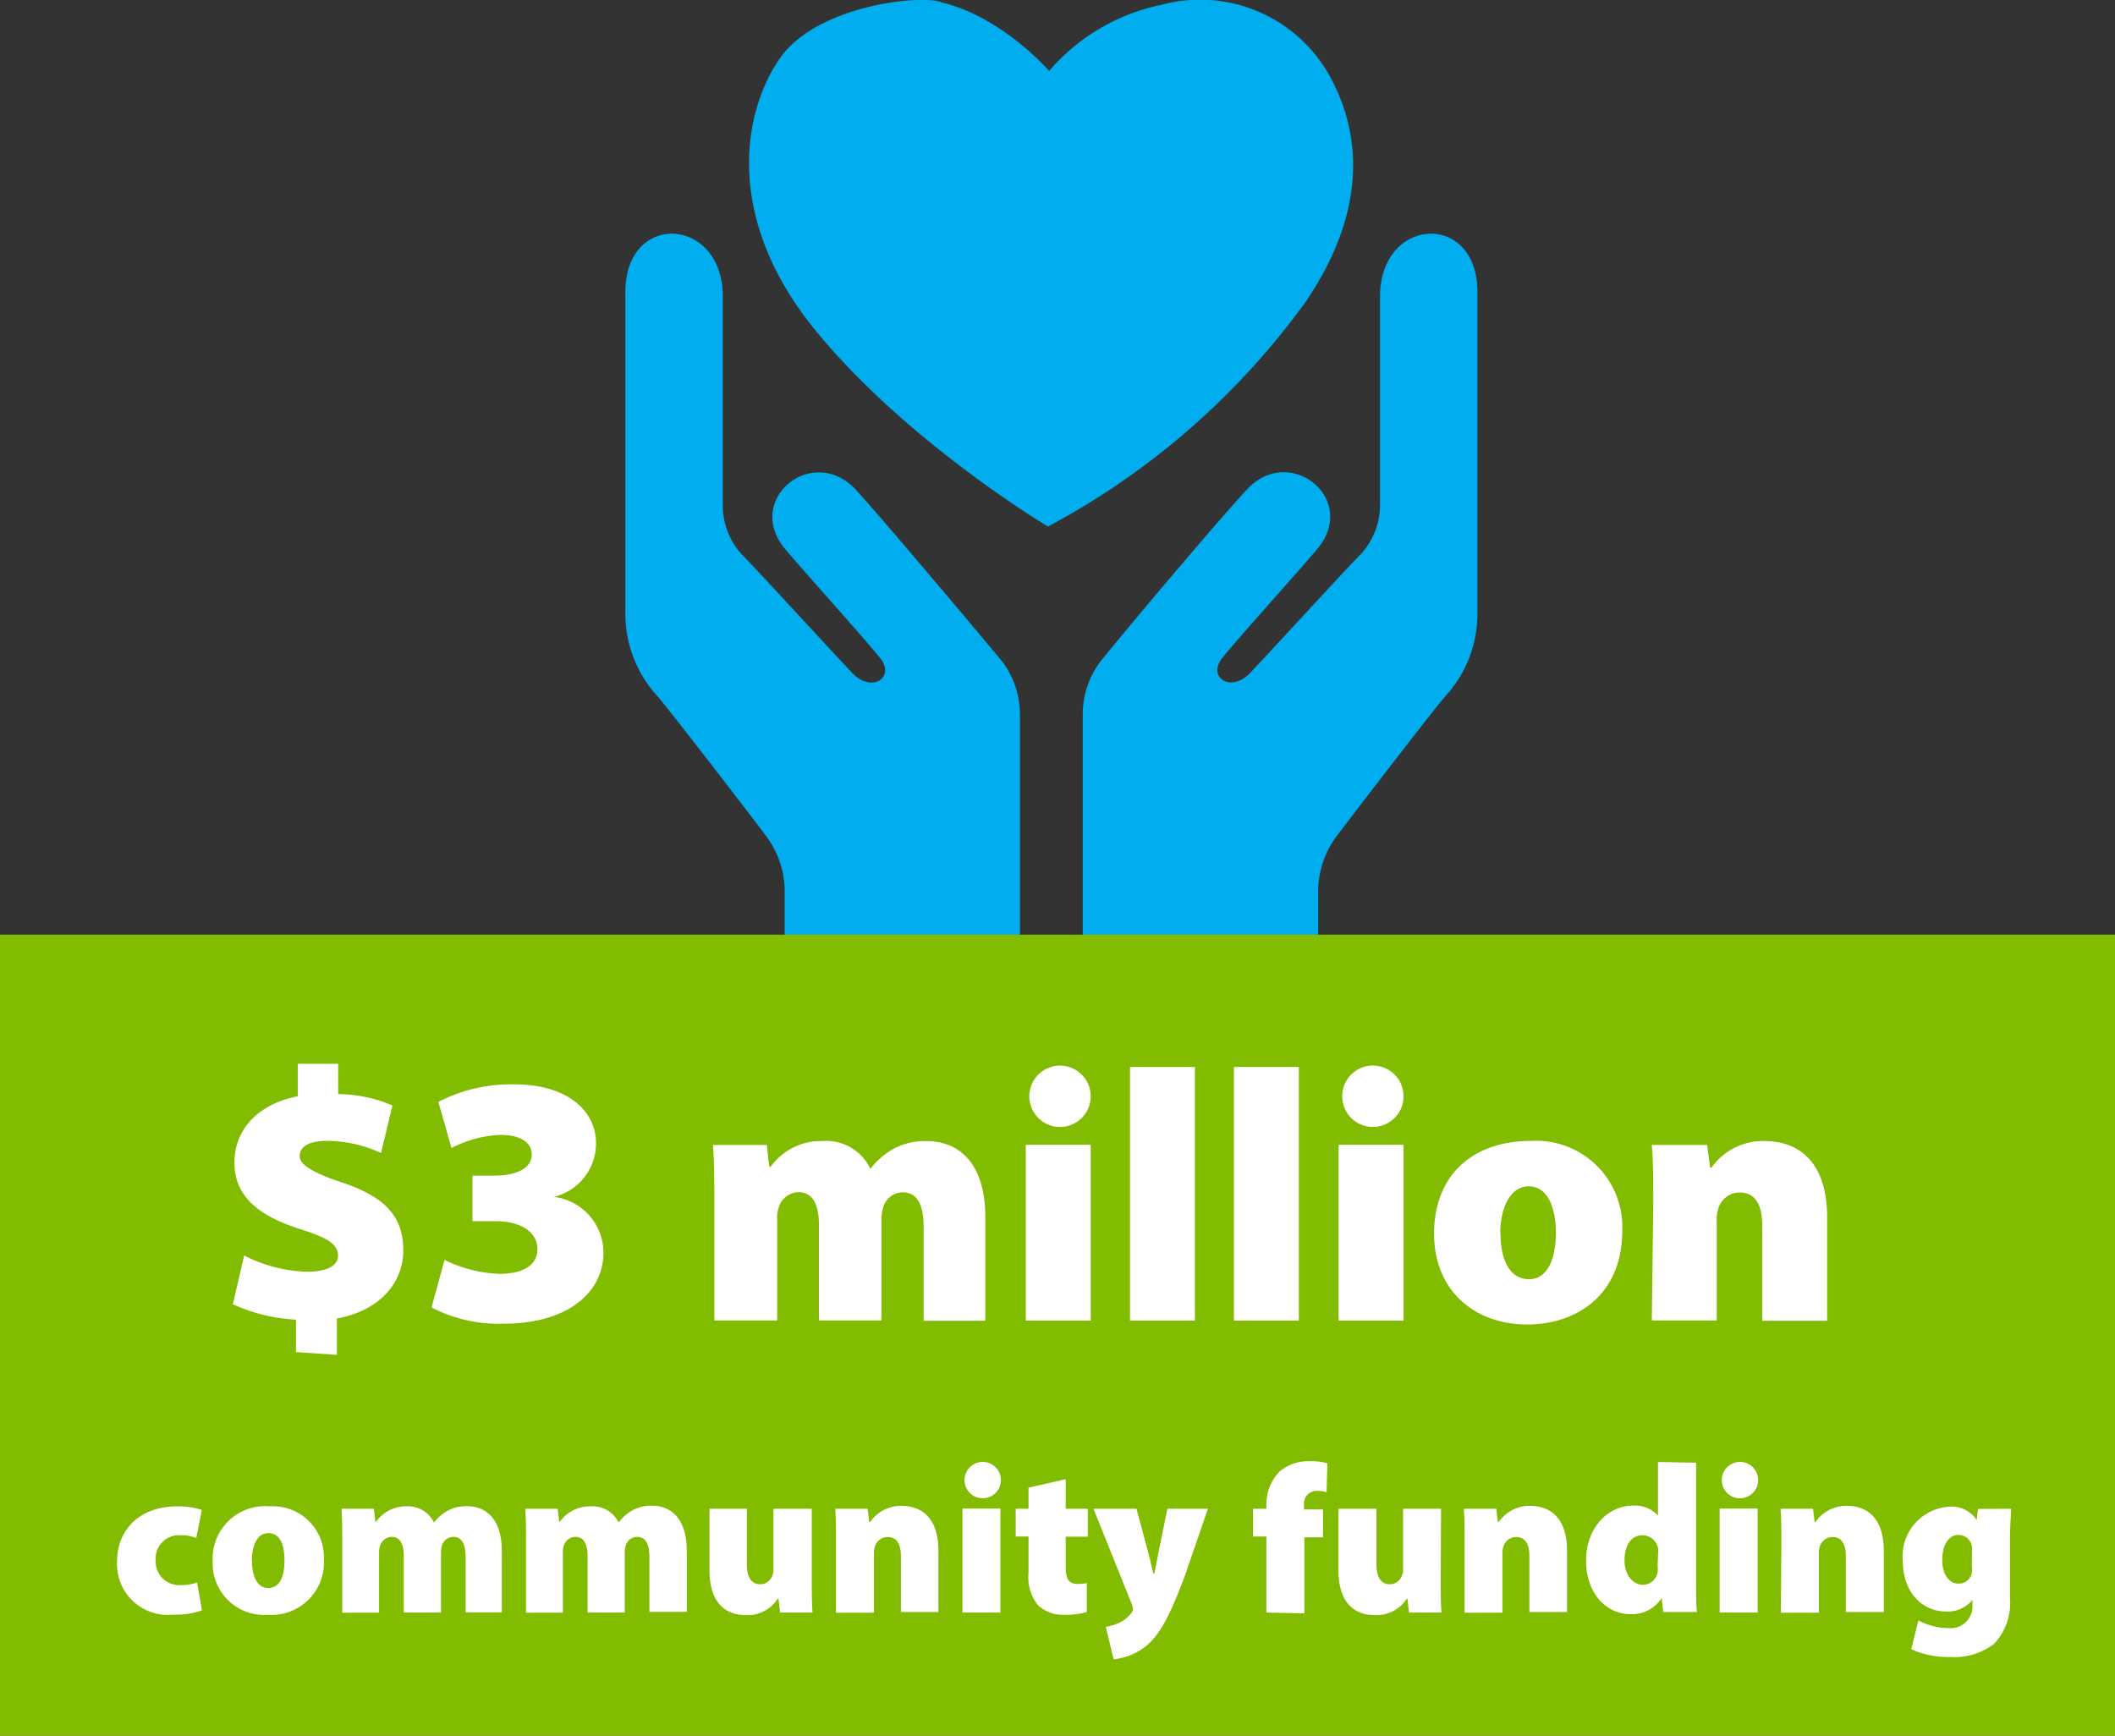 <svg xmlns="http://www.w3.org/2000/svg" xmlns:xlink="http://www.w3.org/1999/xlink" viewBox="0 0 130.27 106.9"><rect x="0" y="0" width="130.27" height="106.9" fill="#333333" stroke="none"/><defs><style>.a{fill:none;}.b{clip-path:url(#a);}.c{fill:#00aeef;}.d{fill:#81bc00;}.e{fill:#fff;}</style><clipPath id="a"><rect class="a" x="2.4" width="125.5" height="106.9"/></clipPath></defs><title>3-million-funding</title><g class="b"><path class="c" d="M64.62,4.37A12.39,12.39,0,0,1,71.52.3,9.13,9.13,0,0,1,82.07,5c3.2,6.25-.51,11.85-1.6,13.52A46.63,46.63,0,0,1,64.55,32.43S56,27.35,50.3,20.44,45.71,7,48,3.64s8.87-4,10-3.49c3.71.87,6.62,4.22,6.62,4.22"/><path class="c" d="M38.52,18V37.71a7.5,7.5,0,0,0,2,5.2c.66.75,5.69,7.27,6.7,8.63a5.72,5.72,0,0,1,1.11,3.6v3.75H62.82s0-13.62,0-14.84a5.42,5.42,0,0,0-1.1-3.32c-2.25-2.7-7.32-8.72-9-10.56-2.65-2.87-6.93.59-4.35,3.66,1.08,1.29,4.88,5.5,5.84,6.7s-.52,2.19-1.73.91c-.95-1-6.08-6.59-6.79-7.29a4.48,4.48,0,0,1-1.17-3.08c0-.85,0-8.94,0-12.8,0-4.95-6-5.28-6-.29M91,18V37.71a7.51,7.51,0,0,1-2,5.2c-.66.75-5.68,7.27-6.7,8.63a5.76,5.76,0,0,0-1.11,3.6v3.75H66.69s0-13.62,0-14.84a5.4,5.4,0,0,1,1.1-3.32C70,38,75.09,32,76.79,30.16c2.65-2.87,6.93.59,4.34,3.66-1.08,1.29-4.88,5.5-5.84,6.7s.52,2.19,1.73.91c.95-1,6.08-6.59,6.79-7.29A4.49,4.49,0,0,0,85,31.07c0-.85,0-8.94,0-12.8,0-4.95,6-5.28,6-.29"/></g><rect class="d" y="57.57" width="130.27" height="49.33"/><path class="e" d="M18.23,83.28v-2a10.49,10.49,0,0,1-3.89-.95l.7-3a9,9,0,0,0,3.87,1c1.12,0,1.91-.31,1.91-1s-.66-1.1-2.29-1.61c-2.4-.77-4.09-1.89-4.09-4.11,0-2,1.39-3.59,3.9-4.09v-2h2.49v1.87a8.54,8.54,0,0,1,3.34.7l-.7,2.93a8,8,0,0,0-3.32-.75c-1.3,0-1.69.46-1.69.95s.75,1,2.6,1.61c2.77.92,3.78,2.18,3.78,4.18s-1.45,3.72-4.09,4.2v2.24Z"/><path class="e" d="M27.38,77.6a8.28,8.28,0,0,0,3.39.86c1.41,0,2.33-.51,2.33-1.52,0-1.17-1.21-1.72-2.53-1.72H29.1V72.41h1.41c1,0,2.24-.31,2.24-1.3,0-.73-.68-1.21-1.94-1.21a7.19,7.19,0,0,0-3,.81L27,67.87a9.7,9.7,0,0,1,4.71-1.08c3.17,0,5,1.58,5,3.63a3.38,3.38,0,0,1-2.6,3.3v0a3.47,3.47,0,0,1,3.06,3.41c0,2.62-2.4,4.4-6.12,4.4a9,9,0,0,1-4.47-1Z"/><path class="e" d="M44,74.19c0-1.43,0-2.68-.09-3.67h3.32l.15,1.34h.09a3.82,3.82,0,0,1,3.19-1.58A3,3,0,0,1,53.61,72h0a4.56,4.56,0,0,1,1.5-1.28,4.09,4.09,0,0,1,1.91-.44c2.33,0,3.67,1.69,3.67,4.69v6.38H56.89V75.55c0-1.34-.4-2.11-1.28-2.11a1.26,1.26,0,0,0-1.21.92,2.46,2.46,0,0,0-.11.79v6.18H50.44v-5.9c0-1.21-.37-2-1.25-2a1.29,1.29,0,0,0-1.21.9,1.92,1.92,0,0,0-.11.79v6.21H44Z"/><path class="e" d="M67.18,67.52a1.89,1.89,0,0,1-2,1.89,1.89,1.89,0,1,1,2-1.89Zm-4,13.82V70.51h4V81.34Z"/><path class="e" d="M69.6,65.72h4V81.34h-4Z"/><path class="e" d="M76,65.72h4V81.34H76Z"/><path class="e" d="M86.45,67.52a1.89,1.89,0,0,1-2,1.89,1.89,1.89,0,1,1,2-1.89Zm-4,13.82V70.51h4V81.34Z"/><path class="e" d="M99.92,75.82c0,3.94-2.82,5.76-5.85,5.76-3.23,0-5.74-2.07-5.74-5.59s2.27-5.72,6-5.72A5.31,5.31,0,0,1,99.92,75.82Zm-7.5.11c0,1.61.53,2.86,1.76,2.86,1.06,0,1.65-1.12,1.65-2.86,0-1.5-.48-2.86-1.67-2.86S92.41,74.5,92.41,75.93Z"/><path class="e" d="M101.83,74.19c0-1.43,0-2.68-.09-3.67h3.41l.18,1.39h.09a3.89,3.89,0,0,1,3.23-1.63c2.53,0,3.89,1.72,3.89,4.69v6.38h-4v-5.9c0-1.25-.44-2-1.39-2a1.37,1.37,0,0,0-1.3.95,2.15,2.15,0,0,0-.11.79v6.14h-4Z"/><path class="e" d="M12.44,99.19a5,5,0,0,1-1.77.26,3.13,3.13,0,0,1-3.46-3.28c0-1.82,1.25-3.39,3.74-3.39a4.81,4.81,0,0,1,1.48.22l-.34,1.73a2.56,2.56,0,0,0-1-.17,1.43,1.43,0,0,0-1.5,1.53,1.45,1.45,0,0,0,1.55,1.54,2.71,2.71,0,0,0,1-.16Z"/><path class="e" d="M19.95,96.06a3.23,3.23,0,0,1-3.46,3.4,3.17,3.17,0,0,1-3.39-3.3,3.23,3.23,0,0,1,3.52-3.38A3.14,3.14,0,0,1,19.95,96.06Zm-4.43.06c0,.95.31,1.69,1,1.69s1-.66,1-1.69-.29-1.69-1-1.69S15.51,95.28,15.51,96.13Z"/><path class="e" d="M21.08,95.1c0-.85,0-1.59-.05-2.17h2l.09.79h.05A2.26,2.26,0,0,1,25,92.78a1.77,1.77,0,0,1,1.73,1h0a2.71,2.71,0,0,1,.88-.75,2.43,2.43,0,0,1,1.13-.26c1.38,0,2.17,1,2.17,2.77v3.77H28.68V95.91c0-.79-.23-1.25-.75-1.25a.74.74,0,0,0-.71.54,1.47,1.47,0,0,0-.06.47v3.65H24.87V95.84c0-.71-.22-1.18-.74-1.18a.76.76,0,0,0-.71.53,1.12,1.12,0,0,0-.07.47v3.67H21.08Z"/><path class="e" d="M32.4,95.1c0-.85,0-1.59-.05-2.17h2l.09.79h.05a2.26,2.26,0,0,1,1.88-.94,1.77,1.77,0,0,1,1.73,1h0A2.71,2.71,0,0,1,39,93a2.43,2.43,0,0,1,1.13-.26c1.38,0,2.17,1,2.17,2.77v3.77H40V95.91c0-.79-.23-1.25-.75-1.25a.74.74,0,0,0-.71.54,1.45,1.45,0,0,0-.06.47v3.65H36.19V95.84c0-.71-.22-1.18-.74-1.18a.76.76,0,0,0-.72.53,1.13,1.13,0,0,0-.06.47v3.67H32.4Z"/><path class="e" d="M50,97.14c0,.91,0,1.64.05,2.18h-2l-.1-.84h-.05a2.21,2.21,0,0,1-1.94,1c-1.43,0-2.26-.92-2.26-2.77V92.93H46v3.39c0,.82.27,1.26.82,1.26a.78.78,0,0,0,.75-.54.69.69,0,0,0,.07-.34V92.93H50Z"/><path class="e" d="M51.49,95.1c0-.85,0-1.59-.05-2.17h2l.1.82h.05a2.3,2.3,0,0,1,1.91-1c1.5,0,2.3,1,2.3,2.77v3.77H55.49V95.84c0-.74-.26-1.17-.82-1.17a.81.81,0,0,0-.77.56,1.26,1.26,0,0,0-.07.47v3.63H51.49Z"/><path class="e" d="M61.65,91.16a1.12,1.12,0,0,1-1.21,1.12,1.12,1.12,0,1,1,1.21-1.12Zm-2.37,8.16v-6.4h2.34v6.4Z"/><path class="e" d="M65.64,91.11v1.82H67v1.72H65.64v1.83c0,.77.18,1.08.74,1.08a2.69,2.69,0,0,0,.56-.05v1.78a4.9,4.9,0,0,1-1.39.17,2.27,2.27,0,0,1-1.6-.57,2.73,2.73,0,0,1-.6-2V94.64h-.79V92.93h.79v-1.3Z"/><path class="e" d="M70,92.93l.77,2.87c.09.35.19.82.27,1.13h.05c.08-.32.16-.79.23-1.13l.58-2.87h2.5L73,97c-1,2.69-1.59,3.65-2.29,4.28a3.76,3.76,0,0,1-2.12.92l-.48-2a3.11,3.11,0,0,0,.79-.23,2,2,0,0,0,.75-.58.48.48,0,0,0,.13-.29,1,1,0,0,0-.09-.35l-2.34-5.82Z"/><path class="e" d="M78,99.32V94.64h-.82V92.93H78v-.22a2.88,2.88,0,0,1,.83-2.09A2.76,2.76,0,0,1,80.68,90a4.2,4.2,0,0,1,1.08.12l-.05,1.79a2,2,0,0,0-.6-.08.77.77,0,0,0-.79.83v.31h1.17v1.72H80.34v4.68Z"/><path class="e" d="M88.74,97.14c0,.91,0,1.64.05,2.18h-2l-.1-.84h-.05a2.21,2.21,0,0,1-1.94,1c-1.43,0-2.26-.92-2.26-2.77V92.93h2.34v3.39c0,.82.27,1.26.82,1.26a.78.78,0,0,0,.75-.54.68.68,0,0,0,.07-.34V92.93h2.34Z"/><path class="e" d="M90.21,95.1c0-.85,0-1.59-.05-2.17h2l.1.82h.05a2.3,2.3,0,0,1,1.91-1c1.5,0,2.3,1,2.3,2.77v3.77H94.2V95.84c0-.74-.26-1.17-.82-1.17a.81.81,0,0,0-.77.56,1.27,1.27,0,0,0-.07.47v3.63H90.21Z"/><path class="e" d="M104.47,90.09v7.2c0,.79,0,1.6.05,2h-2.08l-.09-.87h0a2.16,2.16,0,0,1-1.94,1c-1.48,0-2.72-1.29-2.72-3.3s1.35-3.38,2.86-3.38a1.89,1.89,0,0,1,1.57.61h0v-3.3Zm-2.34,5.59a2.3,2.3,0,0,0,0-.3,1,1,0,0,0-.94-.82c-.78,0-1.13.7-1.13,1.55s.48,1.5,1.13,1.5a.92.92,0,0,0,.91-.77,2.36,2.36,0,0,0,0-.43Z"/><path class="e" d="M108.29,91.16a1.12,1.12,0,0,1-1.21,1.12,1.12,1.12,0,1,1,1.21-1.12Zm-2.37,8.16v-6.4h2.34v6.4Z"/><path class="e" d="M109.72,95.1c0-.85,0-1.59-.05-2.17h2l.1.82h.05a2.3,2.3,0,0,1,1.91-1c1.5,0,2.3,1,2.3,2.77v3.77h-2.34V95.84c0-.74-.26-1.17-.82-1.17a.81.81,0,0,0-.77.56,1.27,1.27,0,0,0-.07.47v3.63h-2.34Z"/><path class="e" d="M123.87,92.93c0,.39-.07.95-.07,2v3.48a3.65,3.65,0,0,1-1,2.86,4.08,4.08,0,0,1-2.7.79,5.45,5.45,0,0,1-2.38-.48l.44-1.77a4.08,4.08,0,0,0,1.85.47,1.35,1.35,0,0,0,1.48-1.44v-.29h0a2,2,0,0,1-1.6.71c-1.56,0-2.69-1.25-2.69-3.11a3.06,3.06,0,0,1,2.9-3.35,1.83,1.83,0,0,1,1.65.82h0l.08-.68Zm-2.41,2.64a2.4,2.4,0,0,0,0-.3.84.84,0,0,0-.83-.73c-.56,0-1,.54-1,1.56,0,.83.39,1.44,1,1.44a.82.82,0,0,0,.82-.64,1.94,1.94,0,0,0,0-.48Z"/></svg>